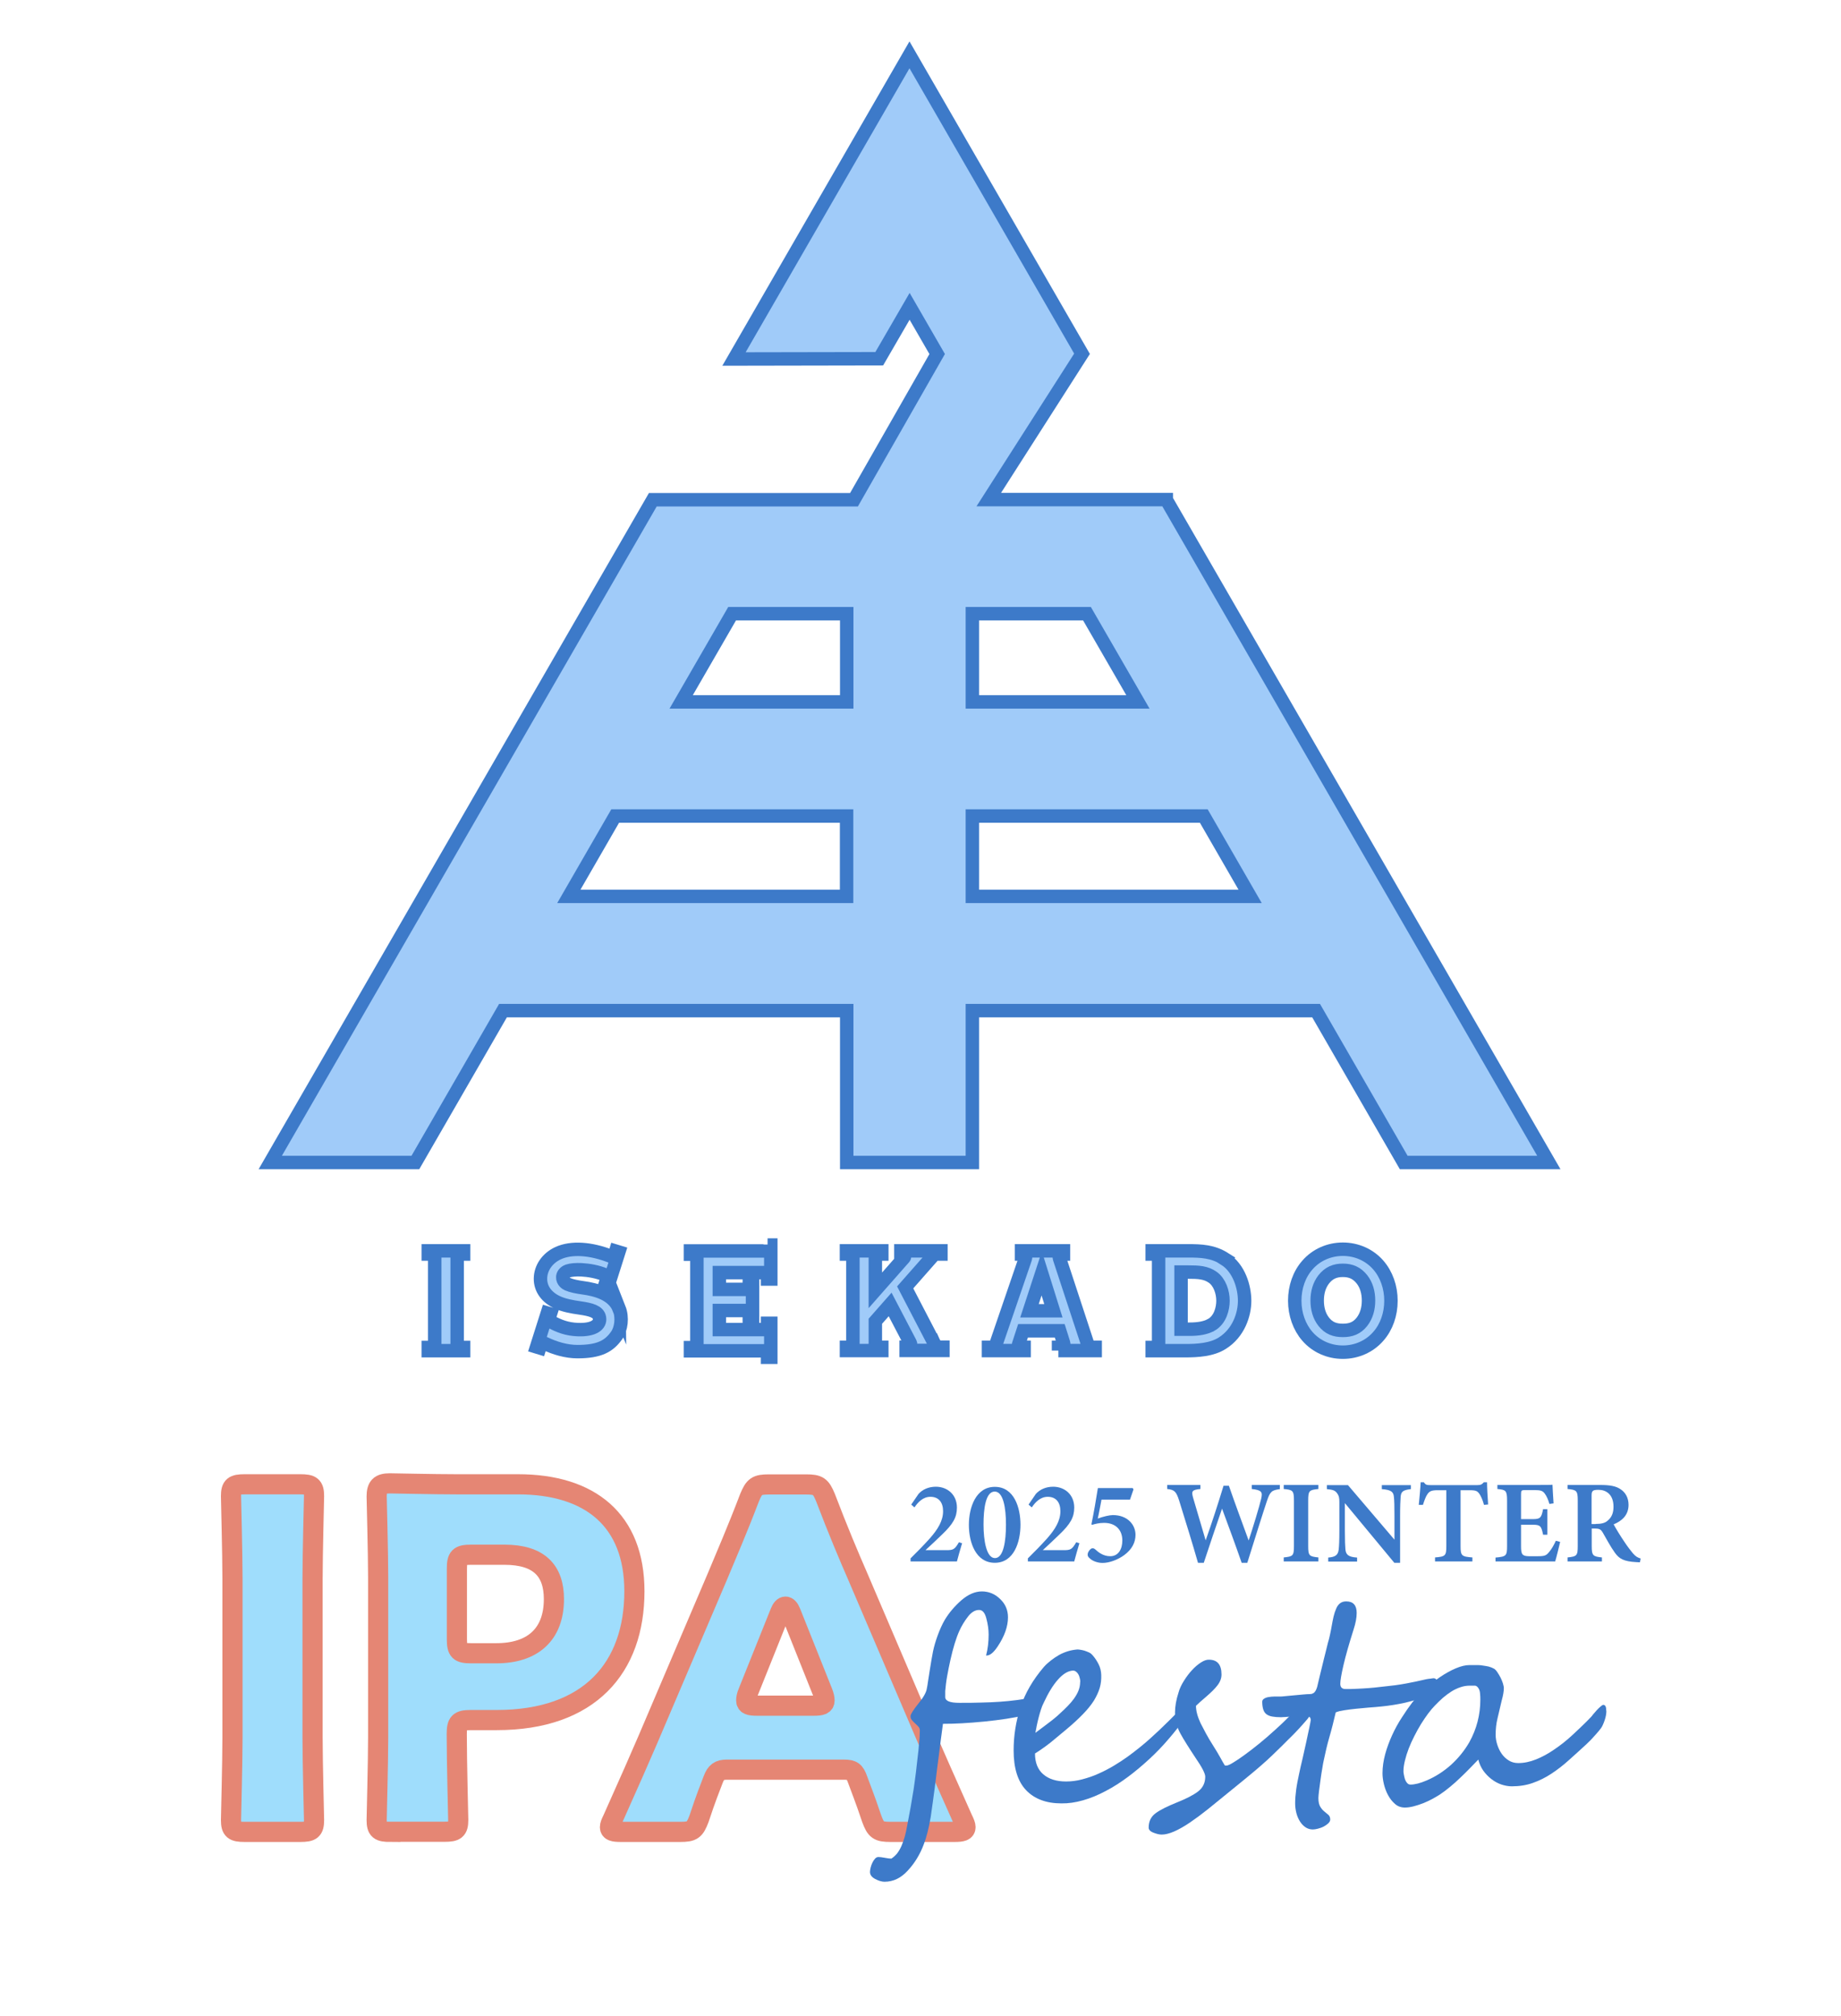 <?xml version="1.0" encoding="UTF-8"?>
<svg id="_レイヤー_9" data-name="レイヤー 9" xmlns="http://www.w3.org/2000/svg" viewBox="0 0 137 150">
  <defs>
    <style>
      .cls-1, .cls-2, .cls-3 {
        stroke-miterlimit: 10;
      }

      .cls-1, .cls-4 {
        fill: #a0cbf9;
      }

      .cls-1, .cls-3 {
        stroke: #3d7ac9;
      }

      .cls-2 {
        fill: #9fddfc;
        stroke: #e58674;
        stroke-width: 1.5px;
      }

      .cls-5 {
        fill: #3d7ac9;
      }

      .cls-3 {
        fill: none;
      }
    </style>
  </defs>
  <g>
    <g>
      <path class="cls-1" d="M86.79,37.17h-13.21s6.94-10.85,6.94-10.85l-12.84-22.24-13.06,22.63,10.81-.02,2.26-3.9,2.05,3.55-6.19,10.84h-14.97s-28.47,49.31-28.47,49.31h10.8s6.52-11.3,6.52-11.3h25.58v11.3s9.35,0,9.35,0v-11.3h25.58s6.52,11.3,6.52,11.3h10.8s-28.47-49.31-28.47-49.31ZM50.69,52.22l3.79-6.56h8.53v6.56h-12.32ZM63,60.71v5.98h-20.67s3.45-5.98,3.45-5.98h17.22ZM93.03,66.69h-20.67v-5.98h17.22s3.45,5.98,3.45,5.98ZM72.36,52.22v-6.56h8.53s3.79,6.56,3.79,6.56h-12.32Z"/>
      <g>
        <g>
          <path class="cls-4" d="M31.87,93.06v.24h.24c.13,0,.24.11.24.24v6.47c0,.13-.11.24-.24.24h-.24v.24h2.63v-.24h-.24c-.13,0-.24-.11-.24-.24v-6.47c0-.13.11-.24.24-.24h.24v-.24h-2.63Z"/>
          <path class="cls-3" d="M31.87,93.06v.24h.24c.13,0,.24.11.24.24v6.47c0,.13-.11.24-.24.24h-.24v.24h2.63v-.24h-.24c-.13,0-.24-.11-.24-.24v-6.47c0-.13.11-.24.24-.24h.24v-.24h-2.63Z"/>
        </g>
        <g>
          <path class="cls-4" d="M46.07,97.37c-.44-1.1-1.72-1.43-2.69-1.56-.43-.06-.85-.14-1.14-.27-.11-.05-.37-.21-.36-.52,0-.16.11-.36.38-.46.24-.08.6-.11,1.01-.09.55.03,1.19.14,1.77.38.11.05.17.17.13.29l-.08.24.23.07.73-2.3-.23-.07-.07.23c-.04.13-.19.2-.31.15-1.46-.57-2.91-.69-3.92-.22-.79.37-1.29,1.09-1.3,1.88-.01.78.47,1.41,1.25,1.77.49.23,1.11.34,1.68.42.84.12,1.38.27,1.46.73.09.51-.41.93-1.62.88-.78-.03-1.39-.25-2.01-.6-.1-.06-.15-.17-.11-.28l.09-.28-.23-.07-.8,2.52.23.07.06-.19c.04-.14.2-.2.33-.14.74.36,1.61.61,2.42.61,1.64,0,2.36-.41,2.92-1.21.33-.47.46-1.31.18-2.02Z"/>
          <path class="cls-3" d="M46.07,97.37c-.44-1.1-1.72-1.43-2.69-1.56-.43-.06-.85-.14-1.14-.27-.11-.05-.37-.21-.36-.52,0-.16.11-.36.38-.46.24-.08.6-.11,1.01-.09.55.03,1.19.14,1.77.38.11.05.17.17.13.29l-.08.24.23.07.73-2.3-.23-.07-.07.23c-.04.13-.19.2-.31.15-1.46-.57-2.91-.69-3.92-.22-.79.37-1.29,1.09-1.3,1.88-.01.78.47,1.41,1.25,1.77.49.23,1.11.34,1.68.42.84.12,1.38.27,1.46.73.09.51-.41.93-1.62.88-.78-.03-1.39-.25-2.01-.6-.1-.06-.15-.17-.11-.28l.09-.28-.23-.07-.8,2.52.23.07.06-.19c.04-.14.2-.2.33-.14.74.36,1.61.61,2.42.61,1.64,0,2.36-.41,2.92-1.21.33-.47.46-1.31.18-2.02Z"/>
        </g>
        <g>
          <path class="cls-4" d="M91.13,93.65c-.87-.55-1.72-.59-2.74-.59h-2.65s0,.24,0,.24h.24c.13,0,.24.11.24.24v6.47c0,.13-.11.24-.24.24h-.24v.24h2.46c.9,0,1.98-.06,2.76-.56,1.21-.76,1.66-2.13,1.66-3.15s-.41-2.44-1.5-3.12ZM90.11,98.58c-.39.22-.95.31-1.55.31h-.67v-4.25h.5c.82,0,1.35.03,1.86.39.51.36.76,1.1.76,1.74,0,.56-.19,1.42-.89,1.81Z"/>
          <path class="cls-3" d="M91.13,93.65c-.87-.55-1.72-.59-2.74-.59h-2.65s0,.24,0,.24h.24c.13,0,.24.11.24.24v6.47c0,.13-.11.24-.24.24h-.24v.24h2.46c.9,0,1.98-.06,2.76-.56,1.21-.76,1.66-2.13,1.66-3.15s-.41-2.44-1.5-3.12ZM90.11,98.58c-.39.22-.95.31-1.55.31h-.67v-4.25h.5c.82,0,1.35.03,1.86.39.51.36.76,1.1.76,1.74,0,.56-.19,1.42-.89,1.81Z"/>
        </g>
        <g>
          <path class="cls-4" d="M102.57,94.12c-.66-.76-1.62-1.18-2.64-1.18s-1.98.42-2.64,1.18c-.61.69-.94,1.64-.94,2.65s.34,1.96.94,2.65c.66.76,1.62,1.18,2.64,1.18s1.98-.42,2.64-1.18c.61-.69.94-1.64.94-2.65s-.34-1.96-.94-2.65ZM101.35,98.34c-.38.48-.83.64-1.42.64-.59,0-1.04-.16-1.42-.64-.34-.43-.49-.98-.49-1.58s.15-1.14.49-1.58c.38-.48.83-.67,1.42-.67.59,0,1.04.19,1.42.67.34.43.49.98.49,1.58s-.15,1.14-.49,1.58Z"/>
          <path class="cls-3" d="M102.57,94.12c-.66-.76-1.62-1.18-2.64-1.18s-1.98.42-2.64,1.18c-.61.69-.94,1.64-.94,2.65s.34,1.96.94,2.65c.66.76,1.62,1.18,2.64,1.18s1.98-.42,2.64-1.18c.61-.69.94-1.64.94-2.65s-.34-1.96-.94-2.65ZM101.35,98.34c-.38.48-.83.64-1.42.64-.59,0-1.04-.16-1.42-.64-.34-.43-.49-.98-.49-1.58s.15-1.14.49-1.58c.38-.48.83-.67,1.42-.67.59,0,1.04.19,1.42.67.34.43.49.98.49,1.58s-.15,1.14-.49,1.58Z"/>
        </g>
        <g>
          <path class="cls-4" d="M78.76,100.48h2.74v-.24h-.22c-.16,0-.29-.1-.34-.24l-2.1-6.39c-.05-.15.06-.31.23-.31h.07v-.24h-3.12v.24h.06c.16,0,.28.16.23.31l-2.19,6.39c-.05.14-.19.24-.34.24h-.22s0,.24,0,.24h2.65v-.24h-.25c-.11,0-.19-.11-.16-.22l.33-1.01h2.73l.29.92c.05.15-.07.31-.23.31h-.15v.24ZM76.61,97.52l.91-2.78.87,2.78h-1.78Z"/>
          <path class="cls-3" d="M78.76,100.48h2.74v-.24h-.22c-.16,0-.29-.1-.34-.24l-2.1-6.39c-.05-.15.06-.31.23-.31h.07v-.24h-3.12v.24h.06c.16,0,.28.16.23.31l-2.19,6.39c-.05.14-.19.24-.34.24h-.22s0,.24,0,.24h2.65v-.24h-.25c-.11,0-.19-.11-.16-.22l.33-1.01h2.73l.29.92c.05.15-.07.31-.23.31h-.15v.24ZM76.61,97.52l.91-2.78.87,2.78h-1.78Z"/>
        </g>
        <g>
          <path class="cls-4" d="M69.58,100.05l-2.22-4.27,2.08-2.36c.07-.08.17-.12.27-.12h.31v-.24h-2.98v.24s.11,0,.11,0c.14,0,.22.17.13.27l-2.14,2.43v-2.49c0-.12.1-.21.22-.21h.26v-.24h-2.63v.24h.26c.12,0,.22.1.22.21v6.52c0,.12-.1.21-.22.21h-.26v.24h2.63v-.24h-.24c-.13,0-.24-.11-.24-.24v-1.7l1.1-1.25,1.5,2.87c.07.14-.03.31-.19.31h-.12v.24s2.74,0,2.74,0v-.24h-.26c-.13,0-.26-.07-.32-.19Z"/>
          <path class="cls-3" d="M69.58,100.05l-2.22-4.27,2.08-2.36c.07-.08.17-.12.27-.12h.31v-.24h-2.98v.24s.11,0,.11,0c.14,0,.22.17.13.27l-2.14,2.43v-2.49c0-.12.1-.21.22-.21h.26v-.24h-2.63v.24h.26c.12,0,.22.1.22.21v6.52c0,.12-.1.21-.22.21h-.26v.24h2.63v-.24h-.24c-.13,0-.24-.11-.24-.24v-1.7l1.1-1.25,1.5,2.87c.07.14-.03.31-.19.31h-.12v.24s2.74,0,2.74,0v-.24h-.26c-.13,0-.26-.07-.32-.19Z"/>
        </g>
        <g>
          <path class="cls-4" d="M57.12,92.59v.24c0,.13-.11.24-.24.24h-5.5v.24h.24c.13,0,.24.11.24.24v6.47c0,.13-.11.24-.24.24h-.24v.24h5.5c.13,0,.24.11.24.24v.24h.24v-2.53h-.24v.47h0s-3.59,0-3.59,0v-1.42h1.99c.13,0,.24.11.24.24v.24h.24v-.47s0-2.06,0-2.06h-.24v.24c0,.13-.11.24-.24.24h-1.99v-1.25h3.35c.13,0,.24.11.24.24v.24h.24v-2.53h-.24Z"/>
          <path class="cls-3" d="M57.12,92.59v.24c0,.13-.11.24-.24.24h-5.5v.24h.24c.13,0,.24.11.24.24v6.47c0,.13-.11.24-.24.24h-.24v.24h5.5c.13,0,.24.11.24.24v.24h.24v-2.53h-.24v.47h0s-3.59,0-3.59,0v-1.42h1.99c.13,0,.24.11.24.24v.24h.24v-.47s0-2.06,0-2.06h-.24v.24c0,.13-.11.24-.24.24h-1.99v-1.25h3.35c.13,0,.24.11.24.24v.24h.24v-2.53h-.24Z"/>
        </g>
      </g>
    </g>
    <g>
      <g>
        <path class="cls-2" d="M18.21,136.29c-.81,0-1.02-.14-1.02-.88,0-.25.11-4.28.11-6.14v-11.82c0-1.86-.11-5.89-.11-6.14,0-.74.21-.88,1.02-.88h4.14c.81,0,1.02.14,1.02.88,0,.25-.11,4.28-.11,6.14v11.82c0,1.86.11,5.89.11,6.14,0,.74-.21.88-1.02.88h-4.14Z"/>
        <path class="cls-2" d="M29.05,136.29c-.81,0-1.02-.14-1.02-.88,0-.25.11-4.28.11-6.14v-11.93c0-1.86-.11-5.75-.11-6,0-.74.25-.98.98-.98.25,0,3.33.07,4.95.07h4.59c5.37,0,8.66,2.67,8.66,7.96,0,5.68-3.33,9.58-10.24,9.58h-1.93c-.88,0-1.05.18-1.05,1.05,0,2.14.11,6.14.11,6.38,0,.74-.21.88-1.02.88h-4.03ZM34,121.95c0,.88.18,1.05,1.05,1.05h1.89c2.67,0,4.28-1.37,4.28-4.03,0-2.1-1.09-3.3-3.68-3.3h-2.49c-.88,0-1.05.18-1.05,1.05v5.23Z"/>
        <path class="cls-2" d="M54.09,131.66c-.56,0-.81.18-1.02.74-.25.67-.53,1.33-1.05,2.91-.32.84-.49.98-1.4.98h-4.42c-.56,0-.81-.07-.81-.35,0-.14.07-.32.21-.6,1.3-2.91,2-4.49,2.6-5.89l5.16-12.1c.67-1.61,1.51-3.54,2.42-5.93.35-.84.53-.98,1.44-.98h2.77c.91,0,1.09.14,1.44.98.91,2.39,1.75,4.38,2.38,5.82l5.16,12.07c.67,1.54,1.37,3.12,2.67,6.03.14.28.21.46.21.6,0,.28-.25.35-.81.35h-4.77c-.91,0-1.09-.14-1.4-.98-.53-1.58-.81-2.24-1.05-2.91-.21-.6-.39-.74-1.02-.74h-8.7ZM55.67,125.91c-.11.25-.14.46-.14.6,0,.32.25.39.81.39h4.21c.56,0,.81-.07.81-.39,0-.14-.04-.35-.14-.6l-2.38-5.96c-.11-.28-.25-.42-.39-.42s-.28.14-.39.42l-2.39,5.96Z"/>
      </g>
      <g>
        <path class="cls-5" d="M77.51,126.38c0,.13-.09.33-.26.59-.18.26-.33.42-.45.48-.06.04-.23.09-.52.16-.83.2-1.84.35-3.02.47-.6.06-1.15.1-1.66.13-.51.03-.99.04-1.43.04-.04.27-.07.54-.11.83-.04.29-.08.58-.11.86-.04.29-.07.57-.11.85-.04.28-.07.54-.1.77-.06.48-.12,1.01-.2,1.59-.07.57-.17,1.25-.28,2.03-.14.82-.31,1.5-.51,2.02-.28.75-.67,1.4-1.18,1.95-.51.57-1.09.85-1.75.85-.2,0-.44-.07-.7-.21-.25-.13-.38-.31-.38-.52,0-.09.02-.2.05-.33.03-.13.08-.25.13-.36s.12-.21.2-.3c.07-.08.16-.12.25-.12.11,0,.27.02.48.06s.37.06.48.06c.17-.11.31-.24.44-.4.12-.16.23-.35.32-.56s.17-.44.24-.68c.07-.25.12-.5.17-.77.1-.51.19-.99.27-1.44.08-.46.15-.9.22-1.32.06-.42.12-.84.17-1.25.05-.41.09-.82.14-1.23.03-.22.06-.51.09-.89.04-.37.06-.69.06-.97.01-.11-.02-.2-.09-.29-.08-.09-.16-.17-.26-.26-.09-.08-.18-.17-.25-.26-.07-.09-.1-.18-.09-.29,0-.13.19-.43.57-.91.39-.47.6-.85.64-1.13.03-.14.06-.32.09-.54.03-.22.07-.48.12-.77.09-.59.18-1.07.25-1.45.08-.39.2-.79.35-1.2.15-.41.32-.8.53-1.16.32-.53.73-1.01,1.23-1.45.51-.44,1.02-.66,1.53-.66s.98.19,1.36.57c.39.37.58.82.58,1.36,0,.68-.26,1.41-.77,2.17-.3.45-.57.67-.82.67h-.04c.13-.49.19-1.01.19-1.56,0-.39-.06-.79-.17-1.2-.11-.42-.28-.63-.54-.63-.3,0-.58.17-.83.5-.25.32-.47.68-.64,1.06-.24.53-.46,1.25-.66,2.14-.1.44-.18.86-.25,1.24-.07.39-.11.75-.14,1.09v.45c0,.29.35.43,1.05.43.59,0,1.13,0,1.63-.02.5-.01.95-.03,1.38-.06.42-.03.85-.07,1.3-.13.44-.06.9-.13,1.36-.23.06,0,.11-.01.17-.02.06,0,.12,0,.18,0,.08,0,.13.04.13.13Z"/>
        <path class="cls-5" d="M88.44,127.22c0,.11-.08.29-.23.56-.37.53-.77,1.05-1.23,1.58-.45.53-.93,1.03-1.44,1.5-.51.47-1.04.92-1.59,1.33-.55.41-1.11.77-1.67,1.06-.56.3-1.12.53-1.68.69-.56.16-1.1.24-1.62.23-1.12,0-2-.33-2.62-.98-.62-.65-.93-1.64-.93-2.96,0-1.1.17-2.17.51-3.21.34-1.04.92-2.04,1.74-3,.15-.17.33-.33.52-.48.19-.15.4-.29.61-.41.21-.12.44-.21.66-.28.23-.07.46-.11.69-.13.06,0,.13,0,.23.02.1.01.2.04.32.07.11.04.22.08.33.13s.19.12.25.19c.2.22.35.46.47.7.12.24.18.5.19.79.01.32-.02.64-.11.95-.09.31-.24.63-.44.96-.21.33-.48.66-.82,1.01s-.74.72-1.22,1.12c-.3.25-.64.53-1.01.84-.37.31-.81.63-1.33.96,0,.68.21,1.2.62,1.55.41.35.97.53,1.69.53.4,0,.8-.05,1.21-.16s.81-.24,1.2-.42c.39-.17.77-.37,1.14-.59.37-.22.72-.45,1.04-.68.6-.44,1.14-.87,1.62-1.3s.97-.89,1.44-1.36l.57-.57c.34-.3.59-.45.75-.45.08,0,.13.07.13.2ZM80.39,125.12c0-.11-.02-.21-.05-.31-.02-.1-.06-.19-.11-.27-.05-.08-.11-.14-.17-.18-.06-.05-.14-.07-.22-.07-.37.02-.74.25-1.12.68s-.72,1-1.05,1.71c-.08.15-.15.33-.21.52-.06.19-.12.39-.17.59-.05.2-.1.4-.14.6-.04.2-.07.37-.1.53.37-.27.7-.53,1.01-.76s.6-.47.86-.72c.17-.15.34-.32.52-.5s.34-.37.48-.56c.14-.2.26-.4.34-.61s.12-.42.12-.64Z"/>
        <path class="cls-5" d="M97.8,126.87c0,.11-.03.24-.09.37s-.15.28-.25.43-.22.3-.36.45c-.13.15-.27.3-.4.45-.11.12-.22.24-.34.36-.12.12-.25.26-.41.41-.15.15-.33.33-.53.53s-.44.43-.72.7c-.25.24-.52.49-.82.75-.3.26-.6.52-.91.77-.31.25-.6.5-.89.73-.29.23-.54.44-.75.61-.51.41-.99.81-1.44,1.17s-.91.7-1.35,1c-.88.59-1.57.89-2.09.89-.18,0-.38-.05-.61-.14-.24-.09-.36-.22-.36-.38,0-.46.17-.81.52-1.07.34-.25.86-.51,1.58-.8.7-.28,1.23-.55,1.58-.82.35-.27.53-.63.53-1.1,0-.23-.24-.7-.73-1.41-.24-.36-.45-.69-.64-.99-.19-.3-.35-.57-.48-.81-.27-.49-.4-1.01-.4-1.55,0-.47.09-.97.26-1.49.08-.3.22-.59.41-.89.19-.3.39-.57.61-.8.22-.24.44-.42.66-.56.22-.14.42-.21.59-.2.62,0,.93.37.93,1.1,0,.28-.1.55-.31.82-.1.13-.22.26-.36.4s-.3.28-.48.44c-.18.15-.32.28-.45.39-.12.11-.22.21-.3.28,0,.37.11.79.34,1.29.12.24.26.5.41.78.15.28.33.58.54.91.2.32.38.61.52.87.14.26.25.44.32.56,0,.03.05.04.12.04.1,0,.27-.07.51-.22.24-.14.53-.34.86-.58.33-.24.7-.52,1.09-.84.39-.32.79-.66,1.18-1.02.41-.37.74-.68,1.01-.96s.52-.53.76-.77c.24-.24.42-.42.53-.55.12-.13.18-.19.19-.19.06,0,.11.02.16.06s.09.1.13.16c.04.07.07.14.09.21s.03.14.03.21Z"/>
        <path class="cls-5" d="M106.89,125.21c0,.26-.07.46-.21.6s-.3.26-.48.36c-.23.11-.49.2-.77.28-.28.08-.58.16-.87.23-.3.07-.6.12-.9.17-.3.05-.59.08-.86.11-.3.03-.61.06-.94.08-.33.03-.65.06-.96.09s-.6.07-.86.11c-.26.04-.48.09-.64.16-.15.64-.3,1.25-.47,1.83-.17.58-.3,1.16-.42,1.73-.03.13-.07.33-.11.6-.05.27-.09.55-.13.84-.04.29-.08.57-.11.82-.03.26-.05.44-.05.55,0,.29.05.5.14.65s.19.26.3.35c.11.09.21.17.3.25.09.08.14.19.14.35,0,.1-.05.19-.14.28-.1.09-.21.17-.34.24-.13.07-.28.12-.43.16-.15.04-.28.06-.39.06-.2,0-.39-.06-.55-.17-.16-.11-.3-.26-.41-.44s-.2-.38-.26-.62-.09-.47-.09-.72c0-.32.03-.67.08-1.04s.13-.75.21-1.13c.08-.39.17-.78.27-1.19.09-.4.18-.81.27-1.21.04-.17.07-.34.11-.52.04-.18.07-.35.11-.51.03-.16.06-.29.08-.4s.03-.17.03-.19c0-.11-.04-.2-.12-.26-.08-.06-.18-.09-.29-.09-.08,0-.21,0-.38.02-.17.01-.35.03-.53.05-.19.02-.36.04-.53.05-.17.01-.29.02-.37.02-.25,0-.47-.02-.64-.05s-.32-.09-.43-.17c-.11-.08-.19-.2-.24-.35-.05-.15-.08-.35-.08-.58,0-.1.05-.18.14-.23.09-.06.2-.1.33-.12.13-.02.27-.04.42-.04.15,0,.28,0,.39,0,.09,0,.24,0,.45-.03.21-.02.43-.04.65-.06.23-.02.45-.04.65-.06.21-.02.36-.03.45-.03.04,0,.09,0,.15-.01.06,0,.11-.03.17-.06.06-.03.11-.08.16-.16s.09-.18.13-.31c.05-.22.11-.47.18-.76.07-.29.14-.59.22-.9.07-.31.15-.6.22-.89s.13-.53.18-.73c.06-.2.12-.41.16-.63.05-.22.09-.45.13-.67.04-.22.08-.44.13-.65s.11-.4.19-.58c.15-.37.4-.55.75-.55.52,0,.78.29.78.86,0,.36-.08.77-.23,1.23-.34,1.07-.59,1.95-.75,2.64-.16.69-.24,1.16-.24,1.4,0,.26.13.39.39.39.32,0,.61,0,.89-.02.28-.01.56-.03.84-.05.28-.02.58-.05.9-.09.32-.04.67-.07,1.06-.12.28-.04.55-.08.81-.13.26-.05.49-.1.71-.14.22-.05.41-.09.58-.13s.31-.07.42-.08c.08,0,.15-.02.23-.03.07-.01.14-.02.19,0,.05.01.09.04.13.08.03.05.05.12.05.23Z"/>
        <path class="cls-5" d="M119.54,127.31c0,.08-.01.18-.03.3s-.05.23-.09.35c-.04.12-.08.23-.13.34-.05.11-.09.19-.14.26-.04.06-.1.13-.18.23-.08.09-.17.2-.27.31-.1.11-.21.23-.32.35-.12.12-.24.24-.36.35-.44.4-.86.79-1.28,1.16-.42.38-.85.71-1.29,1-.44.29-.9.52-1.39.69-.48.17-1,.25-1.56.25-.26,0-.52-.05-.79-.14-.26-.09-.51-.23-.74-.41-.23-.18-.43-.39-.6-.63-.17-.25-.29-.52-.36-.81-.2.21-.42.43-.64.66-.22.23-.46.46-.7.69-.24.23-.49.46-.75.67-.26.22-.53.42-.8.6-.15.1-.34.2-.55.32-.21.11-.44.22-.67.31-.24.09-.47.17-.71.23-.24.06-.45.09-.64.09-.29,0-.54-.09-.74-.27-.21-.18-.38-.4-.52-.66-.14-.26-.24-.54-.31-.83-.07-.3-.1-.56-.1-.79,0-.46.07-.94.2-1.42s.31-.96.52-1.42c.21-.46.45-.9.72-1.31.26-.41.52-.78.77-1.11.27-.34.58-.67.95-1.01.37-.33.74-.63,1.14-.9s.78-.48,1.16-.64c.38-.16.72-.24,1.01-.24h.47c.17,0,.33,0,.49.03.16.02.32.05.47.08.15.04.3.1.42.17.06.04.14.12.22.24.08.12.16.25.24.4.07.15.14.3.18.44s.07.26.07.35c0,.23-.05.54-.16.93-.11.48-.22.93-.31,1.32-.1.4-.14.81-.14,1.23,0,.24.04.48.12.73.08.25.19.48.33.68.14.2.32.37.53.5.21.13.44.19.7.19.43,0,.87-.09,1.32-.27s.9-.42,1.36-.74c.46-.31.92-.67,1.37-1.09s.91-.85,1.35-1.31c.04-.04.1-.11.18-.22.09-.1.18-.2.27-.31.09-.1.19-.19.28-.27.09-.08.16-.12.2-.12.15,0,.22.14.22.43ZM110.16,126.44c0-.12,0-.27-.02-.44-.01-.18-.06-.32-.14-.43-.08-.11-.17-.17-.28-.16-.11,0-.22,0-.34,0-.25,0-.48.04-.71.12-.23.08-.45.18-.67.32s-.43.3-.63.47c-.2.18-.4.37-.58.56-.16.16-.33.36-.51.6-.18.24-.35.5-.53.78-.17.28-.34.58-.5.9-.16.31-.3.62-.42.93s-.21.6-.28.89-.11.54-.11.77c0,.07,0,.16.03.28.02.12.05.23.08.34.04.11.09.2.16.28.07.08.15.12.25.12.32,0,.73-.1,1.21-.31.66-.28,1.26-.67,1.8-1.15.54-.49,1-1.05,1.37-1.69.55-.99.82-2.05.82-3.17Z"/>
      </g>
    </g>
  </g>
  <g>
    <path class="cls-5" d="M71.59,114.83c-.13.44-.29.99-.38,1.34h-3.45v-.23c.47-.46.98-.98,1.42-1.47.62-.7,1-1.33,1-2.04,0-.66-.33-1.07-.94-1.07-.55,0-.93.4-1.19.79l-.24-.21.54-.79c.29-.33.75-.54,1.29-.54.86,0,1.57.59,1.57,1.55,0,.7-.26,1.21-1.14,2.04-.35.34-.86.82-1.2,1.13h1.54c.52,0,.63-.04.95-.59l.25.08Z"/>
    <path class="cls-5" d="M74.03,110.62c1.43,0,1.91,1.53,1.91,2.82s-.49,2.83-1.91,2.83-1.93-1.52-1.93-2.82.52-2.83,1.93-2.83ZM74.02,110.97c-.67,0-.83,1.27-.83,2.45s.21,2.5.85,2.5.82-1.27.82-2.49-.19-2.46-.84-2.46Z"/>
    <path class="cls-5" d="M80.32,114.83c-.13.44-.29.99-.38,1.34h-3.45v-.23c.47-.46.98-.98,1.42-1.47.62-.7,1-1.33,1-2.04,0-.66-.33-1.07-.94-1.07-.55,0-.93.4-1.19.79l-.24-.21.54-.79c.29-.33.75-.54,1.29-.54.86,0,1.57.59,1.57,1.55,0,.7-.26,1.21-1.14,2.04-.35.34-.86.82-1.2,1.13h1.54c.52,0,.63-.04.95-.59l.25.08Z"/>
    <path class="cls-5" d="M84.3,110.73l.05.08-.26.76h-2.12c-.08.41-.19,1.03-.28,1.41.4-.15.89-.26,1.12-.26,1.11,0,1.69.73,1.69,1.47,0,.54-.24,1.06-.83,1.5-.49.36-1.12.59-1.62.59-.37,0-.73-.14-.92-.31-.16-.13-.2-.21-.19-.33,0-.12.1-.3.24-.41.1-.06.2-.06.31.03.22.2.58.52,1.13.52.61,0,.9-.53.9-1.17,0-.78-.49-1.31-1.36-1.31-.38,0-.67.08-.9.15l-.04-.05c.16-.76.36-1.91.48-2.69h2.6Z"/>
    <path class="cls-5" d="M95.24,110.79c-.62.08-.73.19-.97.91-.25.74-.92,2.87-1.45,4.57h-.42c-.45-1.3-.98-2.73-1.46-4.03-.47,1.38-.94,2.74-1.36,4.03h-.43c-.38-1.33-.92-3.08-1.4-4.62-.22-.68-.34-.81-.89-.87v-.3h2.47v.3c-.65.06-.67.18-.55.63.31,1.07.63,2.14.94,3.19.46-1.29.91-2.68,1.33-4.06h.4c.48,1.39.98,2.72,1.47,4.07.34-1.02.79-2.51.93-3.1.12-.51.04-.65-.7-.73v-.3h2.09v.3Z"/>
    <path class="cls-5" d="M95.53,116.17v-.3c.68-.07.76-.11.76-.85v-3.38c0-.74-.08-.8-.76-.86v-.3h2.58v.3c-.68.07-.76.12-.76.86v3.38c0,.73.08.78.76.85v.3h-2.58Z"/>
    <path class="cls-5" d="M104.97,110.79c-.54.07-.71.17-.74.57-.02.32-.04.64-.04,1.42v3.49h-.43l-3.68-4.44v2.05c0,.77.02,1.13.04,1.38.03.41.23.58.87.62v.3h-2.15v-.3c.51-.04.73-.17.78-.59.03-.3.05-.64.05-1.42v-2.13c0-.27-.02-.45-.18-.66-.16-.22-.36-.25-.75-.29v-.3h1.57l3.46,4.06v-1.77c0-.78-.01-1.1-.04-1.4-.03-.38-.19-.54-.9-.59v-.3h2.16v.3Z"/>
    <path class="cls-5" d="M110.43,111.95c-.09-.36-.25-.68-.34-.81-.15-.2-.23-.27-.73-.27h-.67v4.16c0,.72.08.78.88.84v.3h-2.78v-.3c.77-.06.84-.12.84-.84v-4.16h-.62c-.49,0-.63.07-.79.3-.12.17-.22.45-.33.79h-.31c.06-.6.12-1.24.14-1.68h.24c.13.2.23.21.49.21h3.49c.24,0,.34-.05.48-.21h.24c0,.38.04,1.1.08,1.65l-.31.03Z"/>
    <path class="cls-5" d="M116.1,114.72c-.05.23-.29,1.2-.37,1.45h-4.44v-.29c.8-.07.86-.13.86-.86v-3.38c0-.76-.1-.8-.72-.86v-.3h2.78c.89,0,1.2,0,1.32-.02,0,.18.05.87.08,1.39l-.31.04c-.08-.3-.21-.59-.34-.76-.15-.21-.3-.27-.77-.27h-.66c-.31,0-.34.02-.34.3v1.86h.9c.55,0,.62-.13.74-.74h.32v1.9h-.32c-.13-.64-.2-.74-.75-.74h-.89v1.59c0,.61.08.74.58.75h.69c.51,0,.62-.07.81-.3.2-.23.38-.56.51-.85l.3.08Z"/>
    <path class="cls-5" d="M122.04,116.23c-.07,0-.18,0-.28-.01-.94-.05-1.27-.26-1.58-.69-.34-.47-.62-1.01-.91-1.51-.15-.25-.26-.3-.6-.3h-.22s0,1.3,0,1.3c0,.72.09.78.76.85v.3h-2.56v-.3c.69-.07.76-.13.76-.85v-3.4c0-.71-.09-.78-.76-.84v-.3h2.43c.73,0,1.17.08,1.52.32.35.23.59.62.59,1.16,0,.77-.5,1.2-1.11,1.45.14.27.49.84.76,1.24.31.47.5.7.67.91.21.24.35.32.58.39l-.05.28ZM118.74,113.38c.4,0,.69-.06.89-.24.31-.25.44-.59.44-1.04,0-.93-.56-1.26-1.12-1.26-.24,0-.37.03-.42.09-.07.06-.09.15-.09.35v2.11h.3Z"/>
  </g>
</svg>